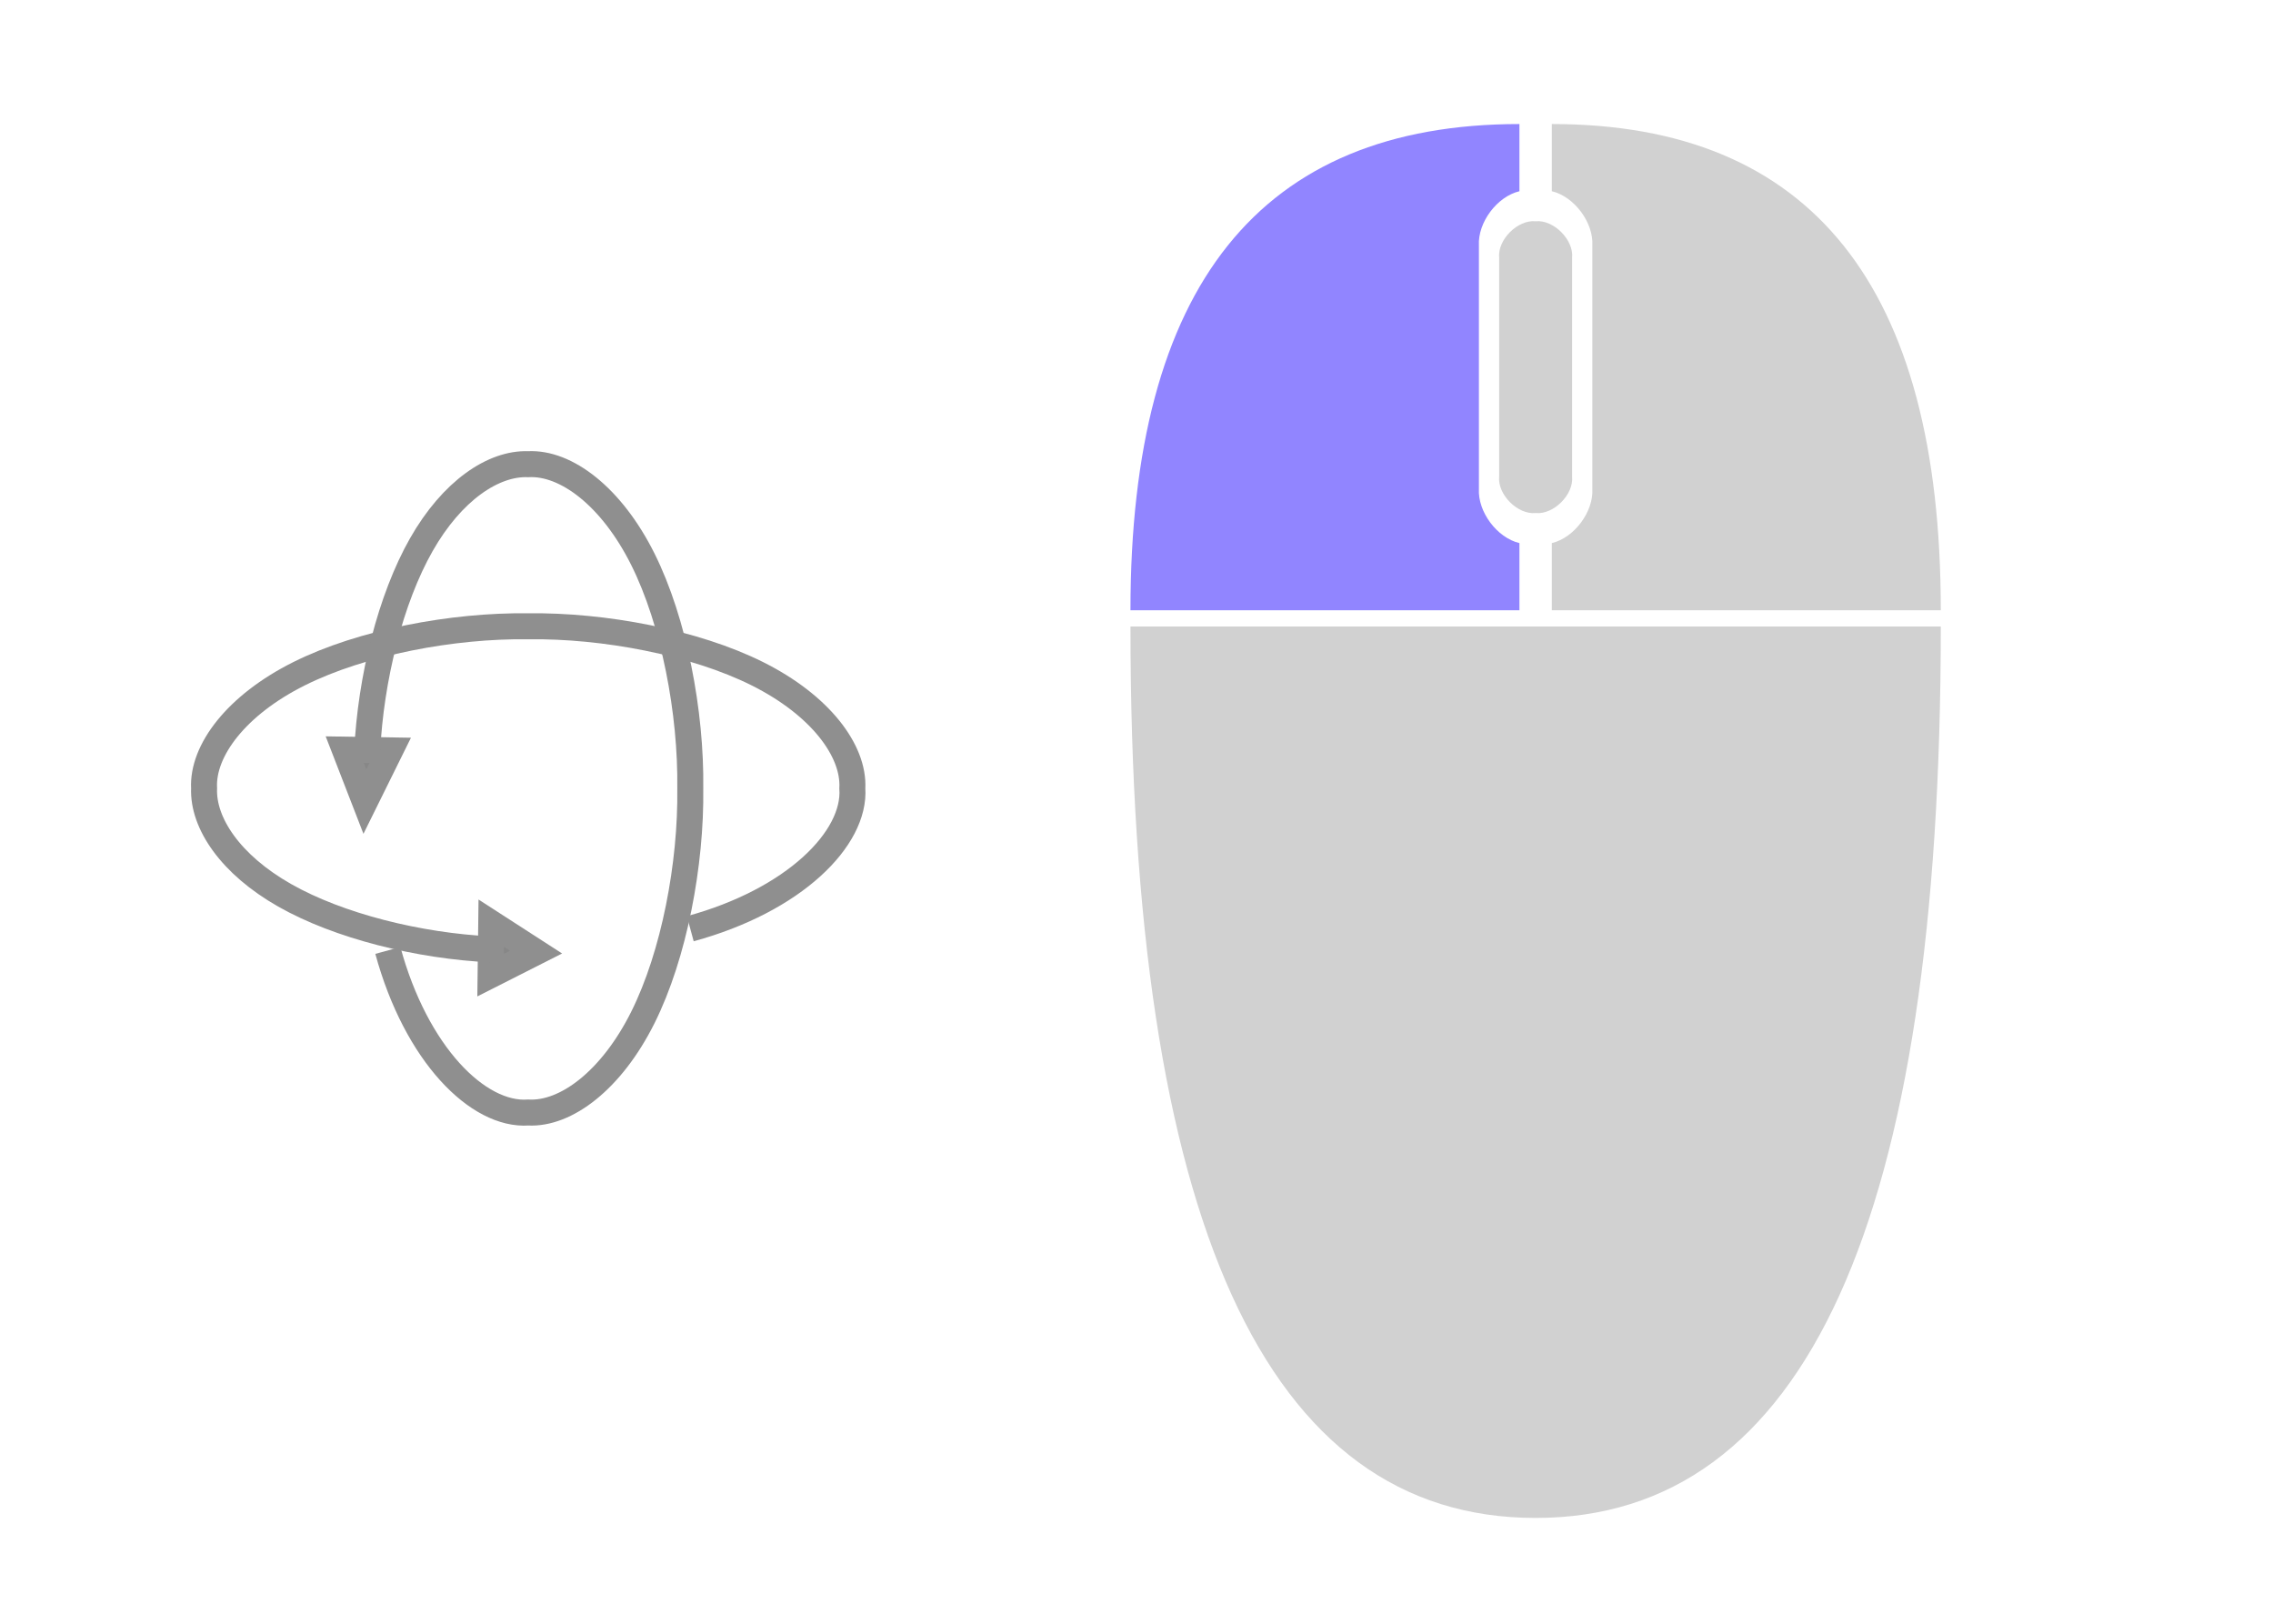 <?xml version="1.0" encoding="utf-8"?>
<svg viewBox="0 0 350 250" xmlns="http://www.w3.org/2000/svg">
  <path d="M 238.954 83.617 L 238.954 93.963 L 298.846 93.963 C 298.846 44.053 278.882 19.098 238.954 19.098 L 238.954 29.444 C 242.41 30.265 245.394 34.268 245.193 37.815 L 245.193 75.247 C 245.394 78.793 242.41 82.796 238.954 83.617 Z" style="fill: rgb(209, 209, 209);"/>
  <path d="M 233.963 83.617 L 233.963 93.963 L 174.071 93.963 C 174.071 44.053 194.035 19.098 233.963 19.098 L 233.963 29.444 C 230.507 30.265 227.524 34.268 227.725 37.815 L 227.725 75.247 C 227.524 78.793 230.507 82.796 233.963 83.617 Z" style="fill: rgb(145, 133, 255);"/>
  <path d="M 245.193 37.815 L 245.193 75.247" style="fill: rgb(209, 209, 209);"/>
  <path d="M 174.071 96.459 C 174.071 187.96 194.867 233.711 236.459 233.711 C 278.05 233.711 298.846 187.96 298.846 96.459 L 174.071 96.459 Z" style="fill: rgb(209, 209, 209);"/>
  <path d="M 230.844 39.686 L 230.844 73.375 C 230.564 76.138 233.696 79.27 236.459 78.99 C 239.222 79.27 242.354 76.138 242.074 73.375 L 242.074 39.686 C 242.354 36.923 239.222 33.791 236.459 34.071 C 233.696 33.791 230.564 36.923 230.844 39.686 Z" style="fill: rgb(209, 209, 209);"/>
  <polygon fill-opacity="1" points="82.541 146.593 75.64 142.138 75.541 150.138" style="stroke: rgb(143, 143, 143); fill: rgb(135, 135, 135); stroke-width: 4px;"/>
  <polygon points="56.187 123.419 60.086 115.532 53.086 115.419" style="stroke: rgb(143, 143, 143); fill: rgb(135, 135, 135); stroke-width: 4px;"/>
  <path d="M 75.668 146.174 C 64.458 145.654 52.131 142.566 43.82 137.84 C 35.51 133.113 31.216 126.747 31.425 121.38 C 31.116 115.56 36.399 108.557 46.043 103.735 C 55.688 98.912 69.693 96.271 81.335 96.426 C 92.977 96.271 106.982 98.912 116.627 103.735 C 126.271 108.557 131.554 115.56 131.245 121.38 C 131.779 129.092 122.291 138.635 106.29 142.992" fill="none" style="stroke: rgb(143, 143, 143); stroke-width: 4px;"/>
  <path d="M 56.541 115.713 C 57.062 104.503 60.149 92.176 64.876 83.865 C 69.602 75.555 75.969 71.261 81.335 71.47 C 87.156 71.161 94.158 76.444 98.981 86.089 C 103.803 95.733 106.445 109.738 106.29 121.38 C 106.445 133.022 103.803 147.027 98.981 156.672 C 94.158 166.316 87.156 171.6 81.335 171.29 C 73.623 171.825 64.08 162.336 59.723 146.335" fill="none" style="stroke: rgb(143, 143, 143); stroke-width: 4px;"/>
</svg>